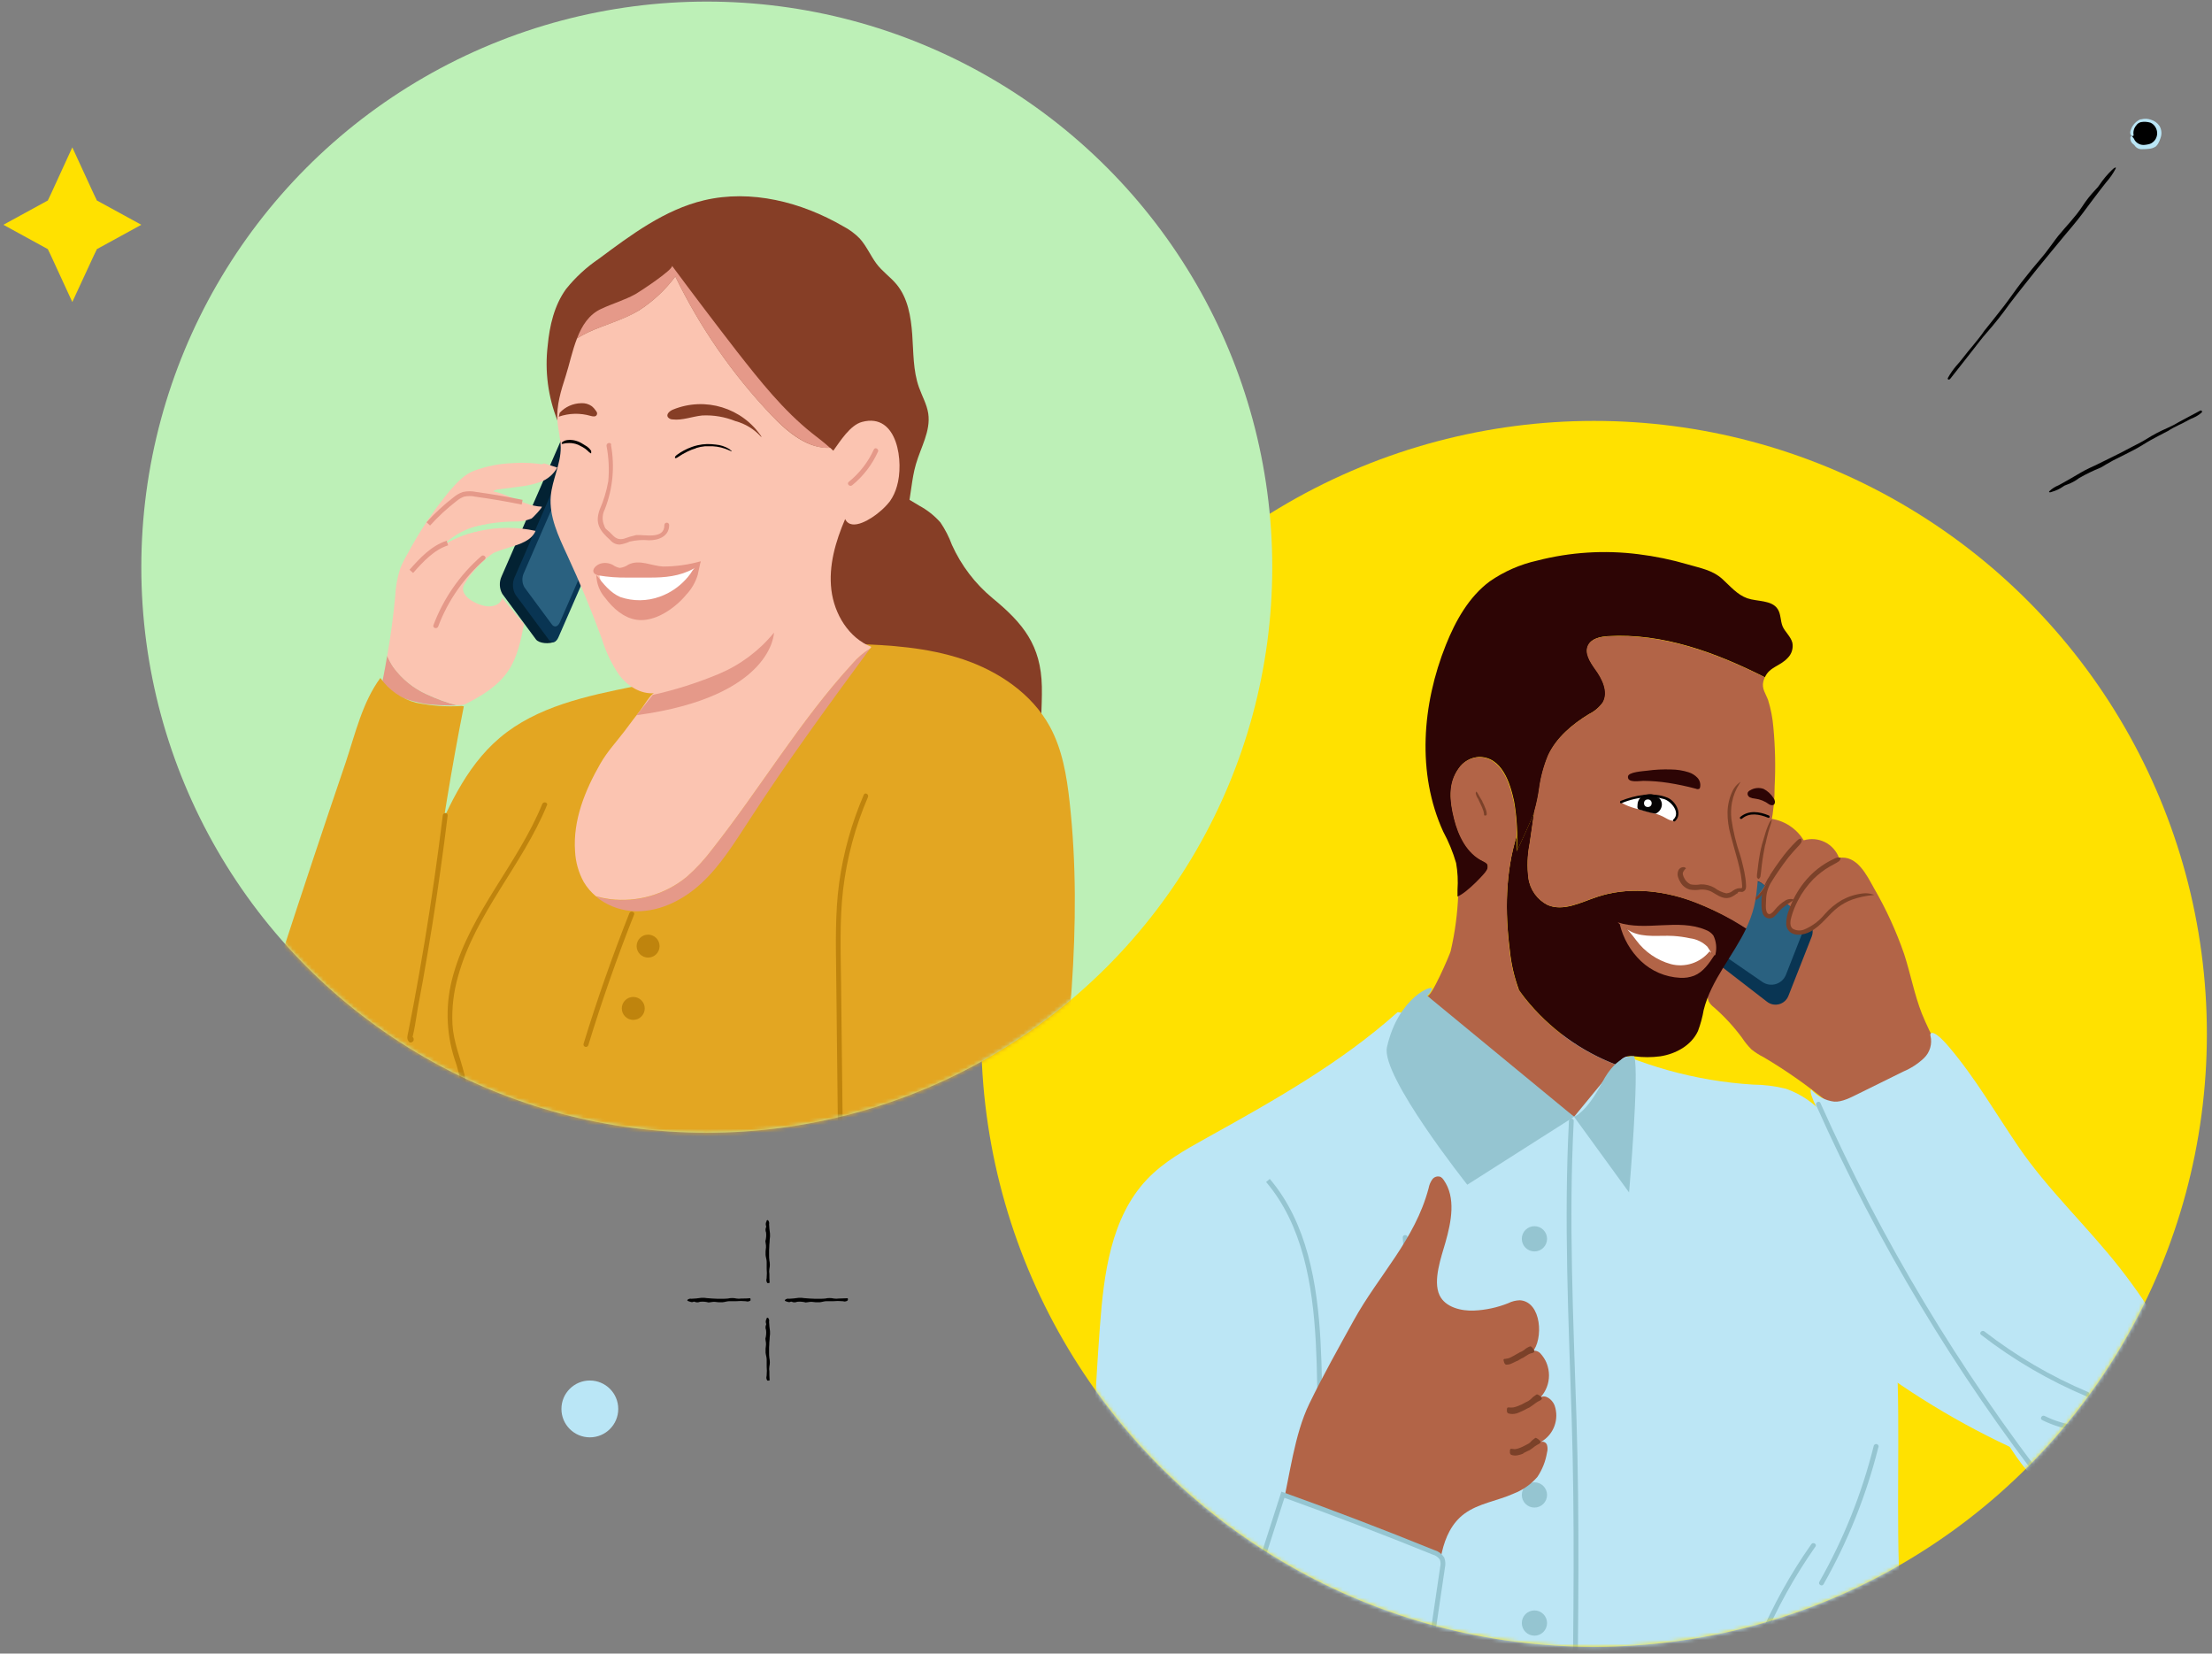 <?xml version="1.0" encoding="UTF-8"?>
<svg width="578px" height="432px" viewBox="0 0 578 432" version="1.1" xmlns="http://www.w3.org/2000/svg" xmlns:xlink="http://www.w3.org/1999/xlink">
    <rect x="0" y="0" width="578" height="432" fill="#808080" stroke="none"/>
    <title>271AD818-DD49-46EB-81E5-CA2ABF6D8866</title>
    <defs>
        <circle id="path-1" cx="160.136" cy="160.136" r="160.136"></circle>
        <circle id="path-3" cx="147.759" cy="147.759" r="147.759"></circle>
    </defs>
    <g id="Staging" stroke="none" stroke-width="1" fill="none" fill-rule="evenodd">
        <g id="Contact---Quote---Thanks" transform="translate(-707, -190)">
            <g id="Group-2" transform="translate(707.887, 190.414)">
                <g id="Calque_9" transform="translate(255.503, 109.549)">
                    <mask id="mask-2" fill="white">
                        <use xlink:href="#path-1"></use>
                    </mask>
                    <use id="Mask" fill="#FFE100" fill-rule="nonzero" transform="translate(160.136, 160.136) scale(-1, 1) translate(-160.136, -160.136) " xlink:href="#path-1"></use>
                    <g mask="url(#mask-2)" id="Group">
                        <g transform="translate(172.652, 192.247) scale(-1, 1) translate(-172.652, -192.247) translate(28.152, 34.247)">
                            <path d="M67.217,129.237 C68.751,126.448 70.128,123.577 71.343,120.635 C73.312,115.619 74.303,110.227 75.97,105.085 C78.042,99.072 80.696,93.276 83.896,87.78 C85.764,84.394 88.322,79.14 93,79.917 C94.381,76.19 98.423,74.179 102.229,75.328 C104.389,71.773 108.24,69.594 112.399,69.572 C113.049,69.537 113.697,69.671 114.28,69.961 C115.086,70.563 115.672,71.413 115.948,72.381 C121.516,86.175 127.171,100.483 127.347,115.418 C127.401,116.087 127.307,116.759 127.071,117.387 C126.726,118 126.256,118.534 125.691,118.954 C122.982,121.318 120.535,123.967 118.393,126.855 C117.664,127.969 116.824,129.007 115.885,129.952 C114.887,130.75 113.807,131.439 112.662,132.009 C107.001,135.363 101.598,139.136 96.498,143.295 C94.83,144.464 93.354,145.885 92.122,147.508 C90.956,149.251 90.316,151.408 88.686,152.725 C86.705,154.33 83.883,154.217 81.35,153.979 C74.478,153.289 67.305,152.06 61.386,148.286 C60.132,147.495 58.753,146.868 58.765,145.376 C58.778,143.884 60.734,141.614 61.374,140.36 L67.217,129.237 Z" id="Path" fill="#B26447" fill-rule="nonzero"></path>
                            <path d="M123.522,108.458 L111.797,117.512 C110.897,118.206 109.723,118.436 108.628,118.133 C107.533,117.829 106.644,117.028 106.229,115.97 L100.135,100.47 C99.565,99.013 99.995,97.354 101.201,96.357 L113.001,86.664 C113.903,85.922 115.108,85.661 116.236,85.965 C117.363,86.269 118.275,87.099 118.682,88.194 L124.701,104.345 C125.254,105.826 124.776,107.495 123.522,108.458 L123.522,108.458 Z" id="Path" fill="#093553" fill-rule="nonzero"></path>
                            <path d="M102.405,99.066 L106.869,110.44 C107.328,111.61 108.296,112.506 109.499,112.873 C110.701,113.239 112.005,113.036 113.039,112.321 L122.845,105.562 C124.461,104.448 125.064,102.348 124.287,100.546 L119.083,88.47 C118.57,87.282 117.528,86.404 116.271,86.101 C115.013,85.797 113.685,86.103 112.687,86.927 L103.621,94.376 C102.24,95.509 101.749,97.404 102.405,99.066 L102.405,99.066 Z" id="Path" fill="#2A6180" fill-rule="nonzero"></path>
                            <path d="M83.845,89.523 C87.63,89.425 91.322,90.699 94.241,93.11 C97.05,95.442 99.357,98.916 103.019,99.38 C103.998,99.576 105.009,99.27 105.715,98.564 C106.305,97.55 106.375,96.316 105.903,95.241 C103.864,88.465 98.981,82.91 92.523,80.018" id="Path" fill="#B26447" fill-rule="nonzero"></path>
                            <path d="M106.016,93.348 C106.554,94.607 106.824,95.966 106.806,97.335 C106.741,98.16 106.319,98.915 105.653,99.405 C105.007,99.818 104.249,100.019 103.483,99.981 C102.474,99.947 101.485,99.69 100.586,99.229 C97.464,97.574 95.746,94.652 93.2,92.783 C92.075,91.942 90.833,91.271 89.514,90.79 C87.808,90.206 86.041,89.823 84.247,89.648 C83.682,89.586 83.745,89.561 84.247,89.448 C85.054,89.178 85.911,89.093 86.755,89.197 C88.689,89.416 90.563,90.008 92.272,90.94 C93.95,91.92 95.458,93.165 96.737,94.627 C98.146,96.354 99.953,97.714 102.003,98.589 C103.018,99.039 104.189,98.964 105.138,98.389 C105.903,97.749 105.778,96.445 105.439,95.304 C105.024,93.826 104.452,92.397 103.734,91.04 C102.667,88.969 101.293,87.071 99.658,85.41 C98.394,84.164 96.978,83.082 95.445,82.187 L94.429,81.635 C93.175,80.933 92.749,80.745 92.649,80.206 C92.649,80.106 92.548,80.018 92.523,79.955 C92.498,79.892 93.2,79.591 94.204,80.106 C97.363,81.551 100.126,83.742 102.254,86.488 C103.865,88.556 105.135,90.867 106.016,93.335 L106.016,93.348 Z" id="Path" fill="#7B4129" fill-rule="nonzero"></path>
                            <path d="M104.938,90.714 C106.514,91.401 107.912,92.439 109.026,93.749 C109.678,94.527 110.48,95.492 111.459,95.229 C112.437,94.965 112.713,93.624 112.713,92.57 C112.765,91.164 112.612,89.757 112.261,88.394 C111.812,87.132 111.183,85.94 110.393,84.858 C108.086,81.432 105.574,78.149 102.869,75.027" id="Path" fill="#B26447" fill-rule="nonzero"></path>
                            <path d="M111.007,84.432 C112.008,85.837 112.708,87.434 113.064,89.122 C113.179,89.734 113.246,90.355 113.264,90.978 C113.264,91.517 113.264,92.044 113.264,92.57 C113.257,93.149 113.164,93.724 112.988,94.276 C112.832,94.951 112.314,95.484 111.643,95.661 C110.972,95.837 110.259,95.627 109.791,95.116 C109.013,94.414 108.537,93.649 107.86,93.072 C106.976,92.347 106.046,91.681 105.076,91.078 C104.775,90.877 104.875,90.739 105.251,90.677 C105.83,90.599 106.419,90.709 106.932,90.99 C108.028,91.647 108.997,92.497 109.791,93.498 C110.088,93.902 110.458,94.246 110.882,94.514 C111.167,94.668 111.522,94.594 111.722,94.338 C112.336,93.511 112.073,91.743 112.035,90.376 C111.932,88.817 111.422,87.312 110.556,86.012 C110.042,85.159 109.477,84.319 108.925,83.504 C108.06,82.25 107.195,80.996 106.254,79.817 C105.527,78.902 104.737,78.049 103.96,77.196 L103.433,76.644 C102.806,75.93 102.668,75.654 102.806,75.265 C102.828,75.175 102.857,75.087 102.894,75.002 C103.019,74.776 103.471,74.901 103.972,75.403 C105.535,76.917 106.962,78.566 108.236,80.331 C109.226,81.66 110.154,83.027 111.057,84.419 L111.007,84.432 Z" id="Path" fill="#7B4129" fill-rule="nonzero"></path>
                            <path d="M111.082,85.548 C111.94,87.602 113.283,89.417 114.995,90.84" id="Path" fill="#B26447" fill-rule="nonzero"></path>
                            <path d="M112.876,89.26 C112.687,88.971 112.499,88.67 112.324,88.369 C112.261,88.269 112.186,88.169 112.123,88.056 C111.91,87.655 111.734,87.253 111.559,86.802 C111.471,86.626 111.396,86.438 111.308,86.275 C111.189,86.056 111.092,85.825 111.02,85.586 C111.02,85.435 111.283,85.586 111.421,85.761 C111.559,85.937 111.81,86.476 112.136,87.015 C112.287,87.28 112.454,87.536 112.637,87.78 C112.825,88.056 113.014,88.332 113.214,88.595 L113.603,89.084 C113.799,89.326 114.008,89.556 114.23,89.774 C114.416,89.93 114.613,90.073 114.819,90.2 L114.945,90.288 C115.108,90.401 115.12,90.476 115.032,90.652 L114.97,90.765 C114.899,90.887 114.744,90.931 114.619,90.865 C114.204,90.647 113.834,90.353 113.528,90 C113.289,89.738 113.067,89.462 112.863,89.172 L112.876,89.26 Z" id="Path" fill="#7B4129" fill-rule="nonzero"></path>
                            <path d="M39.918,237.52 C55.745,230.948 70.701,222.449 84.447,212.214 C85.418,211.575 86.267,210.768 86.955,209.832 C87.457,208.963 87.813,208.019 88.009,207.035 C92.962,187.649 90.805,167.246 88.535,147.37 C69.725,161.256 51.233,175.556 33.058,190.269" id="Path" fill="#BCE6F5" fill-rule="nonzero"></path>
                            <path d="M208.33,120.208 C223.228,133.551 240.846,143.407 258.327,153.113 C263.857,156.186 269.488,159.321 273.839,163.91 C283.319,173.942 285.125,188.714 286.141,202.446 C288.498,234.432 289.163,266.521 288.135,298.577 C288.135,299.33 269.174,302.201 267.419,302.339 C258.478,303.343 249.486,303.782 240.483,303.932 C222.739,304.22 205.007,303.38 187.263,303.443 C149.053,303.593 110.694,307.97 72.735,303.531 C82.617,262.788 72.622,219.3 81.927,178.444 C84.535,167.02 88.824,155.621 96.812,147.094 C99.499,143.97 102.958,141.605 106.844,140.235 C109.675,139.531 112.579,139.165 115.496,139.144 C130.593,138.202 145.319,134.078 158.709,127.043" id="Path" fill="#BCE6F5" fill-rule="nonzero"></path>
                            <path d="M192.505,89.448 C192.429,88.194 190.097,85.924 189.169,85.059 C187.668,84.005 186.097,83.054 184.466,82.212 C183.651,93.749 182.435,107.23 175.137,116.534 C168.856,124.411 160.57,130.45 151.148,134.015 C151.386,134.328 151.637,134.655 151.938,135.018 L162.233,147.558 C175.973,138.214 188.827,127.628 200.631,115.932 C199.728,116.835 194.749,105.286 194.486,104.295 C193.351,99.421 192.687,94.449 192.505,89.448 L192.505,89.448 Z" id="Path" fill="#B26447" fill-rule="nonzero"></path>
                            <path d="M153.292,21.983 C155.298,22.108 157.643,22.559 158.521,24.378 C159.487,26.397 158.02,28.692 156.715,30.497 C154.834,33.093 153.079,36.554 154.671,39.275 C155.616,40.584 156.87,41.639 158.321,42.348 C162.659,44.994 166.747,48.417 168.917,53.007 C170.074,55.772 170.866,58.677 171.274,61.647 C171.555,63.675 171.974,65.682 172.528,67.653 L172.528,67.653 C172.716,68.193 172.905,68.732 173.155,69.309 C174.434,72.285 175.776,75.232 177.181,78.149 C176.924,73.776 177.172,69.387 177.921,65.07 C178.949,60.355 181.056,53.508 187.075,53.546 C189.219,53.664 191.181,54.79 192.367,56.58 C195.176,60.531 194.636,65.12 193.545,69.547 C192.454,73.973 190.197,78.676 186.021,80.682 C185.52,80.933 184.943,81.184 184.767,81.698 C184.658,82.21 184.762,82.745 185.056,83.178 C185.319,83.679 189.997,88.896 192.693,90.012 C192.693,89.423 192.693,88.846 192.693,88.282 C192.524,85.935 192.646,83.576 193.056,81.259 C193.885,78.409 195.016,75.655 196.43,73.046 C203.377,57.834 201.947,39.789 195.727,24.265 C193.219,17.995 189.733,11.725 184.266,7.674 C180.521,5.08 176.31,3.237 171.864,2.245 C163.241,0.026 154.276,-0.54 145.442,0.577 C141.067,1.114 136.743,2.007 132.513,3.248 C129.253,4.213 126.093,4.703 123.472,7.073 C121.44,8.928 119.584,11.173 116.976,12.089 C114.368,13.004 110.568,12.49 109.013,14.935 C108.186,16.189 108.336,17.957 107.759,19.387 C107.182,20.816 105.59,22.083 105.189,23.726 C104.913,25.181 105.384,26.678 106.443,27.713 C108.474,29.883 111.145,29.996 112.374,32.729 C125.24,26.234 139.059,21.155 153.292,21.983 Z" id="Path" fill="#2D0505" fill-rule="nonzero"></path>
                            <path d="M177.231,74.149 C177.231,75.503 177.231,76.845 177.231,78.199 C175.826,75.273 174.485,72.327 173.206,69.359 C172.955,68.782 172.767,68.243 172.579,67.703 C172.997,70.563 173.415,73.43 173.833,76.306 C174.415,79.238 174.516,82.245 174.133,85.209 C173.708,88.225 171.835,90.843 169.117,92.219 C165.067,93.975 160.565,91.592 156.377,90.163 C148.477,87.467 139.674,88.282 131.786,91.04 C126.678,92.908 121.798,95.348 117.24,98.314 C120.675,105.524 126.419,111.844 128.362,119.632 C128.685,121.51 129.185,123.353 129.855,125.137 C131.573,128.899 135.648,131.143 139.736,131.758 C141.967,132.053 144.227,132.053 146.458,131.758 C149.104,131.469 149.756,132.284 151.098,134.002 C160.519,130.437 168.806,124.398 175.087,116.522 C175.613,115.845 176.127,115.155 176.616,114.453 C177.865,111.102 178.675,107.603 179.024,104.044 C180.303,94.05 180.19,83.692 177.231,74.149 Z" id="Path" fill="#2D0505" fill-rule="nonzero"></path>
                            <path d="M192.467,56.631 C191.282,54.84 189.319,53.715 187.175,53.596 C181.156,53.596 179.049,60.405 178.021,65.12 C177.438,68.093 177.173,71.12 177.231,74.149 C180.19,83.692 180.303,94.075 179.074,104.057 C178.725,107.616 177.915,111.114 176.667,114.465 C182.419,106.389 185.644,96.788 185.934,86.877 C185.934,86.162 185.934,85.435 186.034,84.72 C185.702,84.255 185.401,83.769 185.131,83.266 C184.837,82.832 184.733,82.298 184.843,81.786 C185.043,81.272 185.62,81.021 186.097,80.77 C190.272,78.764 192.517,74.136 193.621,69.635 C194.724,65.133 195.276,60.581 192.467,56.631 Z" id="Path" fill="#B26447" fill-rule="nonzero"></path>
                            <path d="M156.427,90.163 C160.615,91.592 165.117,93.925 169.168,92.219 C171.885,90.843 173.758,88.225 174.184,85.209 C174.566,82.245 174.465,79.238 173.883,76.306 C173.481,73.438 173.063,70.571 172.629,67.703 C172.074,65.732 171.655,63.725 171.375,61.697 C170.967,58.727 170.174,55.822 169.017,53.057 C166.848,48.467 162.747,45.044 158.421,42.398 C156.97,41.69 155.717,40.634 154.772,39.325 C153.179,36.554 154.935,33.055 156.816,30.547 C158.07,28.742 159.587,26.447 158.622,24.428 C157.744,22.61 155.399,22.158 153.392,22.033 C139.109,21.205 125.29,26.284 112.399,32.754 C112.564,33.109 112.695,33.478 112.788,33.858 C113.239,35.689 112.136,37.056 111.534,38.686 C110.811,41.019 110.348,43.424 110.154,45.859 C109.67,51.002 109.561,56.174 109.828,61.333 C109.818,64.576 110.137,67.811 110.781,70.989 C111.459,73.798 112.637,76.469 113.289,79.265 C114.355,83.692 114.142,88.357 115.233,92.771 C115.727,94.7 116.416,96.574 117.29,98.364 C121.848,95.398 126.728,92.958 131.836,91.091 C139.724,88.282 148.527,87.467 156.427,90.163 Z" id="Path" fill="#B26447" fill-rule="nonzero"></path>
                            <path d="M149.919,65.446 C146.658,67.49 142.583,67.453 139.134,69.058 C138.307,69.447 137.178,70.312 136.213,70.186 C135.473,70.099 135.41,69.246 135.423,68.581 C135.287,67.586 135.556,66.578 136.169,65.782 C136.781,64.986 137.686,64.468 138.683,64.343 C142.447,63.456 146.399,63.844 149.919,65.446 L149.919,65.446 Z" id="Path" fill="#FFFFFF" fill-rule="nonzero"></path>
                            <path d="M141.918,63.703 C142.432,63.59 142.959,63.503 143.486,63.427 C143.156,63.331 142.814,63.28 142.47,63.277 C141.389,63.255 140.367,63.766 139.736,64.644 C140.388,64.178 141.132,63.857 141.918,63.703 L141.918,63.703 Z" id="Path" fill="#000000" fill-rule="nonzero"></path>
                            <path d="M145.417,67.227 C145.818,66.763 145.655,66.65 145.655,65.973 C145.594,64.717 144.709,63.654 143.486,63.365 C142.959,63.44 142.432,63.528 141.918,63.641 C141.132,63.794 140.388,64.115 139.736,64.581 C139.451,64.99 139.294,65.474 139.285,65.973 C139.324,67.015 139.958,67.941 140.915,68.356 L141.291,68.28 C142.131,68.243 145.003,67.315 145.417,67.227 Z" id="Path" fill="#070404" fill-rule="nonzero"></path>
                            <path d="M136.275,69.873 C134.357,68.13 136.814,65.108 138.783,64.531 C140.137,64.154 141.542,63.993 142.947,64.054 C145.326,64.163 147.666,64.698 149.856,65.634 C150.232,65.785 150.395,65.17 150.019,65.02 C146.332,63.553 141.642,62.587 137.805,64.192 C135.723,65.058 133.78,68.443 135.836,70.312 C136.137,70.588 136.576,70.149 136.288,69.873 L136.275,69.873 Z" id="Path" fill="#000000" fill-rule="nonzero"></path>
                            <path d="M130.394,61.847 C130.112,61.999 129.773,61.999 129.491,61.847 C129.387,61.742 129.321,61.605 129.303,61.459 C129.118,60.554 129.39,59.616 130.03,58.951 C130.656,58.298 131.437,57.815 132.3,57.546 C133.777,57.078 135.315,56.833 136.865,56.819 C138.96,56.743 141.057,56.848 143.135,57.132 C144.15,57.27 148.063,57.458 148.151,58.662 C148.351,60.455 144.991,59.778 144.138,59.791 C141.959,59.809 139.783,59.985 137.63,60.317 C135.192,60.699 132.777,61.21 130.394,61.847 L130.394,61.847 Z" id="Path" fill="#2D0505" fill-rule="nonzero"></path>
                            <path d="M114.957,64.431 C115.426,64.403 115.885,64.288 116.312,64.092 C116.75,63.877 116.984,63.389 116.876,62.913 C116.753,62.63 116.529,62.402 116.249,62.274 C115.186,61.611 113.878,61.473 112.7,61.897 C111.682,62.43 110.818,63.216 110.192,64.18 C109.264,65.358 109.853,66.688 111.258,65.935 C112.337,65.116 113.613,64.597 114.957,64.431 L114.957,64.431 Z" id="Path" fill="#2D0505" fill-rule="nonzero"></path>
                            <path d="M118.769,60.016 C120.745,62.498 121.72,65.63 121.503,68.794 C121.285,71.931 120.674,75.027 119.685,78.011 C118.703,81.001 118.101,84.101 117.892,87.241 C117.892,87.604 117.892,88.056 118.305,88.156 C118.47,88.194 118.642,88.194 118.807,88.156 C119.911,87.993 120.751,89.134 121.829,89.41 C123.259,89.786 124.55,88.57 125.854,87.88 C126.857,87.337 127.989,87.081 129.127,87.14 C129.997,87.265 130.879,87.265 131.748,87.14 C132.775,86.809 133.616,86.063 134.068,85.084 C134.38,84.588 134.492,83.992 134.382,83.416 C134.317,83.149 134.147,82.919 133.912,82.778 C133.676,82.637 133.394,82.596 133.128,82.664" id="Path" fill="#B26447" fill-rule="nonzero"></path>
                            <path d="M119.434,88.884 C119.312,88.813 119.174,88.775 119.033,88.771 C118.941,88.763 118.849,88.763 118.757,88.771 C118.555,88.822 118.344,88.822 118.142,88.771 C117.683,88.607 117.36,88.191 117.315,87.705 C117.284,87.392 117.284,87.077 117.315,86.764 C117.315,86.213 117.403,85.673 117.478,85.134 C117.624,84.069 117.833,83.014 118.105,81.974 C118.318,81.046 118.556,80.131 118.82,79.24 C119.896,76.15 120.669,72.962 121.127,69.722 C121.284,68.297 121.234,66.857 120.976,65.446 C120.643,63.657 119.957,61.952 118.957,60.43 C118.631,59.954 118.707,59.991 119.095,60.305 C119.778,60.831 120.338,61.498 120.738,62.261 C121.622,64.035 122.097,65.985 122.13,67.967 C122.148,69.928 121.89,71.883 121.365,73.773 C120.788,76.03 120.111,78.325 119.497,80.57 C119.171,81.824 118.857,83.078 118.644,84.332 C118.544,84.959 118.456,85.586 118.393,86.225 C118.33,86.865 118.255,87.655 118.393,87.767 C118.425,87.807 118.469,87.833 118.519,87.843 C118.644,87.843 118.594,87.843 118.895,87.843 C119.123,87.83 119.352,87.855 119.572,87.918 C119.964,88.037 120.336,88.215 120.675,88.445 C121.176,88.879 121.807,89.134 122.469,89.172 C123.586,88.922 124.635,88.43 125.541,87.73 C126.65,87.097 127.914,86.784 129.19,86.827 C130.043,86.994 130.92,86.994 131.773,86.827 C132.5,86.508 133.087,85.938 133.429,85.222 C133.594,84.932 133.716,84.619 133.792,84.294 C133.87,84.001 133.815,83.689 133.642,83.441 C133.548,83.276 133.443,83.117 133.328,82.965 C133.257,82.895 133.177,82.836 133.09,82.789 C132.965,82.714 132.99,82.488 133.429,82.35 C134.095,82.244 134.746,82.613 134.996,83.241 C135.216,83.784 135.238,84.388 135.059,84.946 C134.918,85.416 134.711,85.864 134.444,86.275 C133.916,87.208 133.042,87.897 132.012,88.194 C131.074,88.36 130.115,88.36 129.178,88.194 C128.43,88.146 127.681,88.244 126.971,88.482 C125.93,88.796 125.002,89.736 123.51,90.238 C122.687,90.531 121.779,90.472 121.002,90.075 C120.312,89.711 119.835,89.272 119.396,89.084 L119.434,88.884 Z" id="Path" fill="#7B4129" fill-rule="nonzero"></path>
                            <path d="M126.406,105.336 C126.064,103.151 127.14,100.988 129.09,99.944 C130.055,99.506 131.092,99.247 132.15,99.179 C137.604,98.564 143.21,99.179 148.564,97.925 C148.341,98.616 148.051,99.283 147.699,99.919 C146.668,102.112 145.283,104.12 143.599,105.863 C141.133,108.229 137.782,109.443 134.373,109.204 C130.964,108.965 127.815,107.296 125.704,104.609" id="Path" fill="#FFFFFF" fill-rule="nonzero"></path>
                            <path d="M127.397,103.116 C127.184,103.38 125.93,105.737 125.403,105.336 C125.325,105.26 125.28,105.156 125.278,105.048 C124.895,103.4 125.099,101.671 125.854,100.157 C126.385,99.489 127.093,98.984 127.899,98.702 C135.034,95.718 143.486,99.166 150.834,96.759 C149.728,97.744 148.502,98.587 147.185,99.267 C143.862,100.797 140,100.107 136.338,100.307 C134.857,100.4 133.386,100.605 131.936,100.922 C130.222,101.13 128.625,101.902 127.397,103.116 L127.397,103.116 Z" id="Path" fill="#B26447" fill-rule="nonzero"></path>
                            <path d="M126.833,104.333 C129.255,107.333 133.208,108.637 136.94,107.668 C140.585,106.652 143.786,104.445 146.031,101.398 C147.285,99.818 148.439,98.013 150.295,97.223 C149.423,100.914 147.498,104.273 144.752,106.891 C141.988,109.505 138.382,111.048 134.582,111.242 C133.302,111.335 132.017,111.142 130.82,110.678 C128.475,109.712 126.958,107.48 125.579,105.361" id="Path" fill="#B26447" fill-rule="nonzero"></path>
                            <path d="M187.827,62.7 C186.793,64.679 185.953,66.754 185.319,68.895" id="Path" fill="#B26447" fill-rule="nonzero"></path>
                            <path d="M185.708,66.211 L186.172,65.283 C186.172,65.17 186.26,65.045 186.322,64.932 L187,63.791 C187.1,63.615 187.175,63.427 187.288,63.264 C187.405,63.045 187.539,62.836 187.689,62.637 C187.79,62.512 187.99,62.838 187.915,63.114 C187.802,63.613 187.593,64.086 187.3,64.506 C187.151,64.776 187.021,65.057 186.912,65.346 L186.473,66.274 C186.398,66.462 186.31,66.663 186.222,66.851 C186.134,67.039 185.984,67.44 185.896,67.741 C185.832,67.98 185.786,68.223 185.758,68.468 L185.758,68.619 C185.758,68.82 185.645,68.87 185.432,68.845 L185.307,68.845 C185.167,68.816 185.064,68.698 185.056,68.556 C185.048,68.087 185.138,67.622 185.319,67.189 C185.445,66.863 185.583,66.537 185.72,66.224 L185.708,66.211 Z" id="Path" fill="#7B4129" fill-rule="nonzero"></path>
                            <path d="M190.135,165.302 L162.233,147.546 L200.631,115.92 C200.044,115.481 199.606,114.873 199.377,114.177 C198.812,112.797 208.155,116.12 211.126,129.363 C212.794,136.811 190.135,165.302 190.135,165.302 Z" id="Path" fill="#95C5D1" fill-rule="nonzero"></path>
                            <path d="M162.233,147.546 L147.862,167.321 C147.862,167.321 145.141,135.909 146.508,131.77 C146.508,131.77 150.784,130.704 154.935,138.655 C159.085,146.605 162.233,147.546 162.233,147.546 Z" id="Path" fill="#95C5D1" fill-rule="nonzero"></path>
                            <path d="M162.321,148.624 C163.675,174.607 162.421,200.377 161.606,226.372 C160.778,252.794 161.13,279.228 161.468,305.65 C161.468,305.996 161.749,306.277 162.095,306.277 C162.441,306.277 162.722,305.996 162.722,305.65 C162.384,279.228 162.032,252.794 162.86,226.372 C163.675,200.402 164.929,174.632 163.575,148.624 C163.575,147.822 162.321,147.822 162.321,148.624 Z" id="Path" fill="#95C5D1" fill-rule="nonzero"></path>
                            <circle id="Oval" fill="#95C5D1" fill-rule="nonzero" cx="172.591" cy="179.435" r="3.298"></circle>
                            <circle id="Oval" fill="#95C5D1" fill-rule="nonzero" cx="172.591" cy="212.892" r="3.298"></circle>
                            <circle id="Oval" fill="#95C5D1" fill-rule="nonzero" cx="172.591" cy="246.348" r="3.298"></circle>
                            <circle id="Oval" fill="#95C5D1" fill-rule="nonzero" cx="172.591" cy="279.818" r="3.298"></circle>
                            <circle id="Oval" fill="#FFFFFF" fill-rule="nonzero" cx="142.959" cy="65.634" r="1"></circle>
                            <path d="M95.407,152.286 C97.088,148.524 101.351,141 100.26,140.435 C98.713,142.189 96.575,143.314 94.254,143.596 C92.297,143.746 89.94,142.517 88.234,141.677 L76.146,135.708 C74.176,134.878 72.371,133.702 70.816,132.234 C69.242,130.728 68.591,128.495 69.111,126.378 C69.337,125.663 68.559,124.259 64.283,129.287 C57.461,137.313 52.144,146.517 46.238,155.195 C38.501,166.594 28.08,176.237 19.591,187.097 C11.101,197.956 3.489,210.321 0.555,223.964 C-0.036,226.146 -0.156,228.429 0.204,230.661 C1.053,233.629 2.807,236.259 5.22,238.185 C10.179,242.619 16.245,245.63 22.776,246.9 C27.377,247.969 32.197,247.583 36.57,245.797 C42.225,243.201 45.887,237.696 49.248,232.467 C65.913,206.609 80.761,179.322 95.407,152.286 Z" id="Path" fill="#BCE6F5" fill-rule="nonzero"></path>
                            <path d="M82.717,233.871 C85.852,246.403 90.674,258.451 97.05,269.685 C97.451,270.387 98.53,269.748 98.141,269.046 C91.81,257.91 87.03,245.962 83.933,233.532 C83.873,233.308 83.697,233.134 83.473,233.074 C83.249,233.014 83.01,233.079 82.846,233.243 C82.682,233.408 82.619,233.647 82.679,233.871 L82.717,233.871 Z" id="Path" fill="#95C5D1" fill-rule="nonzero"></path>
                            <path d="M99.157,259.829 C104.624,267.609 109.248,275.949 112.951,284.708 C113.264,285.448 114.343,284.808 114.029,284.069 C110.326,275.314 105.702,266.978 100.235,259.202 C99.771,258.55 98.693,259.202 99.157,259.829 L99.157,259.829 Z" id="Path" fill="#95C5D1" fill-rule="nonzero"></path>
                            <path d="M205.697,179.109 C205.257,187.539 204.175,195.923 202.461,204.189 C202.298,204.979 203.502,205.317 203.715,204.527 C205.455,196.133 206.553,187.619 207.001,179.059 C207.001,178.256 205.747,178.256 205.747,179.059 L205.697,179.109 Z" id="Path" fill="#95C5D1" fill-rule="nonzero"></path>
                            <path d="M28.293,220.616 C38.152,216.474 47.426,211.061 55.881,204.515 C56.521,204.026 55.63,203.148 54.991,203.637 C46.704,210.06 37.615,215.376 27.955,219.45 C27.227,219.751 27.553,220.967 28.293,220.704 L28.293,220.616 Z" id="Path" fill="#95C5D1" fill-rule="nonzero"></path>
                            <path d="M31.127,229.482 C34.18,229.074 37.146,228.167 39.905,226.798 C40.633,226.435 40.006,225.356 39.278,225.707 C36.617,227.022 33.757,227.89 30.814,228.278 C30.024,228.378 30.362,229.595 31.152,229.532 L31.127,229.482 Z" id="Path" fill="#95C5D1" fill-rule="nonzero"></path>
                            <path d="M242.226,164.186 C232.545,175.573 229.936,191.298 229.109,206.22 C228.281,221.369 228.871,236.567 229.473,251.728 L231.491,302.741" id="Path" stroke="#95C5D1" stroke-width="1.254"></path>
                            <path d="M38.288,245.583 C62.514,214.486 82.885,180.569 98.956,144.574 C99.282,143.846 98.204,143.207 97.865,143.947 C81.846,179.845 61.543,213.673 37.397,244.693 C36.908,245.32 37.786,246.223 38.288,245.583 L38.288,245.583 Z" id="Path" fill="#95C5D1" fill-rule="nonzero"></path>
                            <path d="M206.8,313.35 C204.108,295.885 200.764,278.538 196.768,261.309 C195.878,257.434 194.197,253.709 190.925,251.277 C187.163,248.505 182.297,247.928 178.084,246.022 C175.664,245.098 173.51,243.591 171.814,241.633 C170.534,239.717 169.678,237.549 169.306,235.275 C169.118,234.633 169.118,233.95 169.306,233.307 C169.409,232.988 169.635,232.724 169.934,232.573 C170.234,232.422 170.581,232.397 170.898,232.504 C167.544,230.598 166.042,226.558 167.337,222.924 C167.951,221.381 169.845,219.927 171.099,220.942 C168.016,217.676 168.016,212.572 171.099,209.305 C171.688,208.728 172.854,208.34 173.18,209.092 C170.196,205.769 170.672,195.862 176.391,195.486 C177.46,195.515 178.509,195.781 179.463,196.264 C182.303,197.394 185.313,198.042 188.366,198.182 C191.564,198.333 195.89,197.392 197.395,194.157 C199.188,190.32 196.906,184.125 195.84,180.363 C194.298,174.933 193.069,168.65 196.304,164.061 C196.499,163.749 196.76,163.483 197.069,163.283 C197.868,162.954 198.788,163.219 199.289,163.923 C199.768,164.61 200.093,165.393 200.242,166.218 C203.828,179.736 213.296,188.928 219.842,200.803 C223.792,207.951 227.892,215.249 231.429,222.547 C235.329,230.586 236.52,241.295 238.564,249.972 C242.92,268.456 246.565,287.082 249.499,305.851" id="Path" fill="#B26447" fill-rule="nonzero"></path>
                            <path d="M177.118,211.374 L176.002,210.71 C175.877,210.634 175.714,210.597 175.576,210.522 C175.112,210.233 174.648,209.907 174.171,209.631 C173.958,209.511 173.731,209.418 173.494,209.355 C173.193,209.268 172.854,209.255 172.641,208.967 C172.428,208.678 173.369,207.399 173.707,207.524 C174.316,207.746 174.874,208.087 175.35,208.528 C175.67,208.758 176.02,208.943 176.391,209.079 L177.532,209.719 L178.222,210.108 C178.574,210.306 178.938,210.482 179.313,210.634 C179.618,210.713 179.928,210.772 180.24,210.81 C180.311,210.805 180.383,210.805 180.454,210.81 C180.692,210.885 180.717,211.023 180.592,211.449 C180.57,211.548 180.54,211.644 180.504,211.738 C180.391,212.064 180.19,212.29 179.977,212.315 C179.418,212.323 178.865,212.19 178.372,211.926 C177.971,211.763 177.595,211.55 177.206,211.362 L177.118,211.374 Z" id="Path" fill="#7B4129" fill-rule="nonzero"></path>
                            <path d="M175.864,224.466 C175.379,224.253 174.906,224.014 174.447,223.751 C174.271,223.682 174.099,223.603 173.933,223.513 C173.37,223.157 172.825,222.772 172.303,222.359 C172.064,222.186 171.813,222.03 171.55,221.895 C171.224,221.72 170.835,221.594 170.647,221.231 C170.459,220.867 171.763,219.901 172.064,220.115 C172.657,220.489 173.2,220.935 173.682,221.444 C174.016,221.724 174.393,221.948 174.798,222.108 C175.224,222.347 175.651,222.572 176.052,222.773 C176.322,222.901 176.598,223.014 176.88,223.112 C177.284,223.278 177.704,223.404 178.134,223.488 C178.484,223.526 178.837,223.526 179.187,223.488 L179.413,223.488 C179.689,223.488 179.764,223.613 179.789,224.065 L179.789,224.366 C179.817,224.654 179.662,224.93 179.4,225.055 C178.707,225.25 177.974,225.25 177.281,225.055 C176.796,224.891 176.322,224.694 175.864,224.466 L175.864,224.466 Z" id="Path" fill="#7B4129" fill-rule="nonzero"></path>
                            <path d="M175.538,235.464 C175.124,235.275 174.71,235.062 174.284,234.837 C174.13,234.777 173.98,234.71 173.833,234.636 C173.34,234.318 172.867,233.97 172.416,233.595 C172.21,233.442 171.992,233.308 171.763,233.194 C171.488,233.043 171.136,232.943 170.998,232.592 C170.861,232.241 172.127,231.275 172.378,231.463 C172.883,231.786 173.335,232.183 173.72,232.642 C174,232.884 174.318,233.078 174.66,233.219 C175.024,233.407 175.387,233.608 175.764,233.783 L176.466,234.072 C176.825,234.216 177.199,234.317 177.582,234.373 C177.885,234.385 178.188,234.36 178.485,234.297 L178.673,234.297 C178.911,234.297 178.974,234.398 178.999,234.849 L178.999,235.163 C179.031,235.439 178.905,235.711 178.673,235.865 C178.079,236.087 177.43,236.118 176.817,235.953 C176.359,235.851 175.911,235.713 175.475,235.539 L175.538,235.464 Z" id="Path" fill="#7B4129" fill-rule="nonzero"></path>
                            <path d="M204.016,315.557 L196.605,265.271 C196.419,264.511 196.462,263.712 196.731,262.976 C197.252,262.166 198.057,261.581 198.988,261.334 C211.996,256.058 225.104,251.042 238.313,246.286 L246.565,271.955 C250.038,282.777 253.549,294.025 252.12,305.299 C252.12,305.675 252.408,305.976 252.672,306.252 C252.935,306.528 253.11,307.004 252.809,307.243 C252.508,307.481 252.233,306.703 252.584,306.816" id="Path" stroke="#95C5D1" stroke-width="1.254" fill="#BCE6F5" fill-rule="nonzero"></path>
                            <path d="M111.509,69.434 C113.753,68.519 116.349,67.967 118.368,69.672 C118.669,69.936 119.121,69.497 118.807,69.233 C116.613,67.377 113.791,67.816 111.346,68.832 C110.97,68.983 111.133,69.584 111.509,69.434 Z" id="Path" fill="#000000" fill-rule="nonzero"></path>
                            <path d="M112.851,79.428 C112.725,78.626 112.575,77.836 112.412,77.046 C112.412,76.757 112.261,76.469 112.198,76.181 C111.985,75.165 111.734,74.149 111.459,73.133 C111.346,72.694 111.195,72.243 111.057,71.804 C110.855,71.243 110.691,70.669 110.568,70.086 C110.48,69.735 110.832,70.086 111.195,70.701 C111.712,71.808 112.131,72.957 112.449,74.136 C112.637,74.851 112.901,75.579 113.101,76.293 C113.302,77.008 113.503,77.898 113.653,78.714 C113.753,79.215 113.841,79.717 113.916,80.231 C114.042,80.983 114.117,81.761 114.217,82.526 C114.293,83.09 114.368,83.692 114.443,84.294 C114.456,84.423 114.456,84.553 114.443,84.683 C114.45,84.783 114.45,84.883 114.443,84.984 C114.42,85.064 114.377,85.137 114.318,85.197 C114.259,85.287 114.182,85.364 114.092,85.422 L114.004,85.422 C113.916,85.422 113.816,85.272 113.565,84.921 C113.377,83.905 113.314,82.839 113.177,81.761 C113.076,80.971 112.976,80.168 112.825,79.366 L112.851,79.428 Z" id="Path" fill="#7B4129" fill-rule="nonzero"></path>
                        </g>
                    </g>
                </g>
                <g id="Group" transform="translate(36.04, 0)">
                    <mask id="mask-4" fill="white">
                        <use xlink:href="#path-3"></use>
                    </mask>
                    <use id="Mask" fill="#BDF0B7" fill-rule="nonzero" transform="translate(147.759, 147.759) scale(-1, 1) translate(-147.759, -147.759) " xlink:href="#path-3"></use>
                    <g mask="url(#mask-4)">
                        <g transform="translate(261.961, 182.291) scale(-1, 1) translate(-261.961, -182.291) translate(18.961, 50.791)">
                            <path d="M440.718,120.129 C440.265,121.146 439.728,122.123 439.113,123.051 C436.865,126.166 433.838,128.635 430.335,130.211 C427.79,131.396 425.147,132.357 422.435,133.083 C425.233,133.157 428.033,133.027 430.812,132.694 C434.574,131.917 438.624,131.001 441.295,128.205 C441.568,127.957 441.772,127.641 441.885,127.289 C441.958,126.914 441.936,126.526 441.822,126.161 C441.408,124.154 441.069,122.148 440.718,120.129 Z" id="Path" stroke="none" fill="#E59989" fill-rule="nonzero"></path>
                            <path d="M439.113,123.101 C439.728,122.173 440.265,121.196 440.718,120.179 C439.815,115.08 439.122,109.942 438.637,104.768 C438.53,102.241 438.087,99.741 437.32,97.331 C436.766,95.964 436.103,94.643 435.339,93.381 C432.256,87.596 428.601,82.135 424.429,77.079 C422.535,74.935 420.592,72.703 417.896,71.737 C414.792,70.596 411.531,69.944 408.227,69.806 C405.15,69.564 402.055,69.733 399.023,70.308 C399.6,71.85 399.524,73.242 401.13,74.27 C402.419,74.974 403.841,75.401 405.305,75.524 L411.337,76.465 C411.825,76.501 412.295,76.66 412.704,76.929 C412.976,77.164 413.194,77.455 413.344,77.781 C414.651,80.209 415.172,82.983 414.836,85.719 C419.437,86.358 423.674,88.574 426.824,91.989 C423.235,89.27 418.928,87.662 414.434,87.362 C413.841,89.243 413.18,91.091 412.453,92.905 C415.691,95.08 418.42,97.928 420.454,101.256 C422.51,104.354 417.118,106.987 414.547,107.2 C412.917,107.338 410.898,106.636 410.685,105.006 L404.954,111.815 C405.782,116.066 406.66,120.443 409.067,124.029 C411.789,128.092 416.178,130.713 420.567,132.882 C421.2,132.991 421.842,133.045 422.485,133.045 C425.197,132.319 427.84,131.359 430.385,130.174 C433.86,128.614 436.868,126.177 439.113,123.101 Z" id="Path" stroke="none" fill="#FBC4B1" fill-rule="nonzero"></path>
                            <path d="M410.635,103.94 L401.857,115.828 C401.067,116.894 398.383,117.157 396.841,116.392 L383.724,79.562 C383.093,78.093 383.201,76.412 384.012,75.035 L390.282,63.248 C392.502,61.53 394.709,62.395 395.298,63.824 L410.836,99.413 C411.493,100.868 411.418,102.549 410.635,103.94 L410.635,103.94 Z" id="Path" stroke="none" fill="#032233" fill-rule="nonzero"></path>
                            <path d="M407.174,104.191 L398.471,115.941 C397.694,116.994 396.552,116.693 395.963,115.276 L380.589,80.076 C379.975,78.622 380.082,76.963 380.877,75.599 L389.58,63.85 C390.358,62.796 391.499,63.097 392.088,64.514 L407.462,99.714 C408.076,101.168 407.969,102.827 407.174,104.191 Z" id="Path" stroke="none" fill="#093553" fill-rule="nonzero"></path>
                            <path d="M404.841,102.26 L397.681,111.94 C397.041,112.793 396.101,112.555 395.599,111.389 L382.959,82.434 C382.445,81.239 382.529,79.871 383.185,78.747 L390.345,69.079 C390.985,68.213 391.925,68.464 392.439,69.63 L405.042,98.585 C405.565,99.772 405.491,101.137 404.841,102.26 L404.841,102.26 Z" id="Path" stroke="none" fill="#2A6180" fill-rule="nonzero"></path>
                            <path d="M429.457,93.394 C421.573,87.536 411.538,85.382 401.945,87.487 C402.96,89.995 406.02,90.961 408.641,91.751 C411.628,92.642 414.535,93.783 417.331,95.162" id="Path" stroke="none" fill="#FBC4B1" fill-rule="nonzero"></path>
                            <path d="M430.034,84.515 C426.918,81.814 423.387,79.633 419.576,78.057 C418.5,77.589 417.372,77.252 416.215,77.054 C410.735,76.314 405.845,80.954 400.327,81.167 C399.951,81.167 402.609,84.077 403.048,84.29 C404.541,84.866 406.139,85.123 407.738,85.042 C411.81,85.112 415.854,85.724 419.764,86.86 C421.472,87.365 423.056,88.219 424.416,89.368 C425.733,90.535 426.786,92.165 428.492,92.554" id="Path" stroke="none" fill="#FBC4B1" fill-rule="nonzero"></path>
                            <path d="M424.981,90.66 C428.843,91.914 431.727,95.036 434.411,98.071" id="Path" stroke="#E59989" stroke-width="1.254" fill="none"></path>
                            <path d="M317.262,73.869 C311.619,74.847 306.59,77.907 301.712,80.891 C299.61,82.016 297.724,83.507 296.145,85.293 C294.915,87.113 293.908,89.075 293.148,91.137 C290.713,96.542 287.071,101.317 282.501,105.094 C274.551,111.639 269.873,117.345 269.648,128.18 C269.535,133.76 270.25,139.365 269.585,144.908 C268.97,150.087 267.165,155.216 267.804,160.382 C268.444,165.549 272.645,176.007 278.175,177.537 C283.191,178.929 293.097,174.176 296.797,171.267 C303.769,165.687 305.236,155.667 310.716,148.62 C316.572,141.096 326.491,137.56 332.335,130.011 C337.668,122.984 338.768,113.616 335.207,105.545" id="Path" stroke="none" fill="#863E26" fill-rule="nonzero"></path>
                            <path d="M396.189,58.746 C398.681,52.511 399.57,45.75 398.772,39.083 C398.283,33.866 397.054,28.562 393.982,24.311 C391.529,21.251 388.629,18.579 385.379,16.386 C376.952,10.116 368.187,3.557 357.929,1.124 C345.627,-1.785 332.473,1.576 321.563,7.909 C319.97,8.731 318.519,9.802 317.262,11.081 C315.494,13.025 314.453,15.508 312.923,17.602 C311.393,19.696 309.236,21.126 307.619,23.082 C304.647,26.668 303.857,31.546 303.518,36.186 C303.18,40.826 303.318,45.604 301.763,49.98 C300.947,52.275 299.693,54.445 299.33,56.852 C298.665,61.404 301.274,65.63 302.565,70.094 C303.731,74.095 303.819,78.333 304.847,82.371 C306.578,89.193 310.942,95.112 316.133,99.839 C321.325,104.567 327.419,108.229 333.451,111.865" id="Path" stroke="none" fill="#863E26" fill-rule="nonzero"></path>
                            <path d="M376.2,128.117 C388.64,130.625 401.656,133.371 411.312,141.56 C420.479,149.322 425.369,160.859 429.946,171.957 L451.578,224.399 C454.751,232.074 459.102,246.52 450.324,252.401 C446.336,255.11 441.057,254.432 436.267,253.981 C426.837,253.066 417.331,253.429 407.864,253.743 C360.951,255.248 314.014,255.31 267.077,255.385 C262.951,223.158 258.813,190.566 262.4,158.276 C263.152,151.492 264.293,144.595 267.566,138.6 C272.268,130.011 280.984,124.154 290.263,121.044 C299.543,117.935 309.462,117.282 319.256,117.007" id="Path" stroke="none" fill="#E3A622" fill-rule="nonzero"></path>
                            <path d="M340.273,57.316 C350.48,46.59 358.966,34.348 365.428,21.025 C368.049,24.554 371.292,27.576 374.996,29.941 C379.122,32.449 383.874,33.59 388.226,35.622 C389.219,36.089 390.182,36.617 391.11,37.202 C389.856,33.904 387.988,30.932 384.765,29.477 C381.83,28.098 378.721,27.22 375.849,25.64 C374.921,25.139 365.666,19.057 366.306,18.204 C360.688,25.778 354.987,33.302 349.201,40.776 C343.295,48.3 337.251,55.949 329.739,61.943 C328.134,63.197 326.466,64.451 324.949,65.843 C330.843,66.057 336.072,61.655 340.273,57.316 Z" id="Path" stroke="none" fill="#E59989" fill-rule="nonzero"></path>
                            <path d="M362.481,177.888 C359.997,175.709 357.749,173.276 355.772,170.628 C343.232,154.765 332.899,137.158 319.231,122.261 C317.888,120.665 316.296,119.297 314.516,118.21 C325.375,132.983 336.235,147.78 346.179,163.179 C349.941,168.91 353.528,174.803 358.544,179.481 C363.56,184.158 370.244,187.419 377.04,186.779 C380.396,186.472 383.582,185.161 386.182,183.017 C384.988,183.35 383.773,183.601 382.545,183.77 C375.334,184.635 368.084,182.509 362.481,177.888 L362.481,177.888 Z" id="Path" stroke="none" fill="#E59989" fill-rule="nonzero"></path>
                            <path d="M389.342,179.243 C390.707,176.773 391.487,174.023 391.624,171.204 C392.201,163.053 389.003,155.254 385.028,148.319 C383.135,145.021 380.815,142.626 378.583,139.654 C377.241,137.861 375.912,136.067 374.52,134.312 C373.968,133.61 371.761,129.96 370.946,129.898 C374.495,130.186 377.88,128.029 380.05,125.22 C382.065,122.276 383.617,119.041 384.652,115.627 C387.361,108.22 390.383,100.926 393.718,93.745 C395.976,88.879 398.433,83.713 397.969,78.408 C397.606,74.107 395.349,70.069 395.374,65.756 C395.374,63.398 396.076,61.091 396.239,58.733 C396.527,54.771 395.311,50.858 394.082,47.071 C393.116,44.074 392.389,40.462 391.11,37.202 C390.182,36.617 389.219,36.089 388.226,35.622 C383.874,33.59 379.122,32.412 374.996,29.941 C371.292,27.576 368.049,24.554 365.428,21.025 C358.966,34.348 350.48,46.59 340.273,57.316 C336.11,61.68 330.843,66.094 324.949,65.793 C324.686,66.044 324.41,66.282 324.146,66.546 C322.316,64.038 319.757,59.849 316.622,59.022 C307.23,56.514 305.663,69.706 307.531,75.863 C307.908,77.238 308.515,78.539 309.324,79.713 C310.183,80.818 311.173,81.816 312.271,82.685 C313.876,84.064 319.381,87.864 321.049,84.403 C323.557,90.234 325.413,96.591 324.648,102.912 C323.883,109.232 320.121,115.452 314.202,117.797 C314.315,117.935 314.415,118.072 314.516,118.223 C316.296,119.31 317.888,120.678 319.231,122.273 C332.899,137.171 343.245,154.777 355.772,170.64 C357.749,173.288 359.997,175.722 362.481,177.901 C368.098,182.491 375.347,184.584 382.545,183.694 C383.773,183.526 384.988,183.274 386.182,182.942 C387.438,181.897 388.506,180.646 389.342,179.243 L389.342,179.243 Z" id="Path" stroke="none" fill="#FBC4B1" fill-rule="nonzero"></path>
                            <path d="M382.244,65.016 C381.197,70.679 381.757,76.522 383.862,81.882 C384.462,83.045 384.574,84.398 384.175,85.644 C383.686,87.186 383.574,86.898 382.57,87.826 C381.567,88.754 380.928,89.97 378.959,89.569 C377.87,89.166 376.756,88.835 375.623,88.578 C373.592,88.403 368.225,89.832 368.287,85.97 C368.287,85.624 368.007,85.343 367.66,85.343 C367.314,85.343 367.033,85.624 367.033,85.97 C367.033,88.892 369.767,89.97 372.313,89.945 C373.992,89.787 375.686,89.902 377.329,90.284 C378.145,90.661 379.01,90.923 379.899,91.061 C380.867,91.09 381.793,90.669 382.407,89.92 C385.128,87.487 386.52,85.581 385.179,81.907 C384.145,79.547 383.395,77.071 382.947,74.534 C382.664,71.451 382.816,68.344 383.398,65.304 C383.523,64.514 382.32,64.176 382.144,64.966 L382.244,65.016 Z" id="Path" stroke="none" fill="#E59989" fill-rule="nonzero"></path>
                            <path d="M371.322,130.337 C365.405,129.027 359.617,127.189 354.029,124.844 C348.424,122.487 343.485,118.788 339.646,114.072 C339.646,114.072 339.834,130.801 375.535,135.641 L371.322,130.337 Z" id="Path" stroke="none" fill="#E59989" fill-rule="nonzero"></path>
                            <path d="M342.881,62.909 C347.923,55.333 357.605,52.359 366.03,55.799 C366.858,56.137 367.823,56.94 367.409,57.73 C367.116,58.129 366.651,58.367 366.155,58.37 C363.56,58.683 361.002,57.592 358.393,57.341 C355.433,57.195 352.476,57.696 349.728,58.808 C347.153,59.493 344.832,60.908 343.044,62.884" id="Path" stroke="none" fill="#863E26" fill-rule="nonzero"></path>
                            <path d="M395.875,57.655 C393.201,56.726 390.305,56.652 387.586,57.442 C387.022,57.605 386.27,57.743 385.981,57.228 C385.693,56.714 385.981,56.351 386.282,55.974 C386.545,55.584 386.861,55.234 387.223,54.934 C388.044,54.343 389.047,54.059 390.057,54.131 C392.179,54.178 394.193,55.083 395.637,56.639" id="Path" stroke="none" fill="#863E26" fill-rule="nonzero"></path>
                            <path d="M312.472,66.796 C314.01,70.206 316.319,73.211 319.218,75.574 C319.845,76.076 320.736,75.198 320.109,74.684 C317.292,72.413 315.046,69.514 313.55,66.22 C313.224,65.492 312.133,66.119 312.472,66.859 L312.472,66.796 Z" id="Path" stroke="none" fill="#E59989" fill-rule="nonzero"></path>
                            <path d="M399.75,69.844 L396.277,70.947 C397.242,72.695 398.811,74.033 400.691,74.709 C402.549,75.353 404.477,75.774 406.434,75.963 L413.569,76.904" id="Path" stroke="none" fill="#FBC4B1" fill-rule="nonzero"></path>
                            <circle id="Oval" stroke="none" fill="#BF840D" fill-rule="nonzero" cx="372.538" cy="195.971" r="2.997"></circle>
                            <circle id="Oval" stroke="none" fill="#BF840D" fill-rule="nonzero" cx="376.413" cy="212.248" r="2.997"></circle>
                            <path d="M420.692,133.321 C427.15,165.762 431.113,198.642 435.075,231.472 L438.035,256.025 C438.043,256.553 438.214,257.065 438.524,257.492 C439.167,258.011 440.019,258.193 440.819,257.981 L466.112,255.411 C467.579,255.26 486.364,255.335 485.461,252.426 C482.56,243.046 479.634,233.675 476.683,224.311 C471.274,207.299 465.748,190.315 460.105,173.361 C457.288,164.884 454.437,156.42 451.553,147.968 C449.045,140.444 447.176,132.255 442.499,125.91 C440.241,129.147 436.886,131.455 433.056,132.406 C429.182,133.209 425.217,133.487 421.269,133.233" id="Path" stroke="none" fill="#E3A622" fill-rule="nonzero"></path>
                            <path d="M398.973,159.166 C405.343,174.753 417.67,187.419 422.184,203.834 C423.362,207.904 423.862,212.141 423.664,216.374 C423.401,220.976 421.658,224.989 420.554,229.39 C418.472,237.692 421.156,246.018 423.827,253.856 C424.078,254.608 425.294,254.282 425.081,253.517 C423.421,249.089 422.191,244.512 421.407,239.848 C420.849,235.004 421.428,230.096 423.1,225.515 C425.409,218.37 425.531,210.698 423.451,203.482 C418.836,187.055 406.559,174.427 400.189,158.84 C399.888,158.1 398.672,158.414 398.935,159.166 L398.973,159.166 Z" id="Path" stroke="none" fill="#BF840D" fill-rule="nonzero"></path>
                            <path d="M376.2,187.72 C380.639,198.922 384.623,210.292 388.151,221.828 C388.241,222.175 388.594,222.382 388.941,222.292 C389.287,222.202 389.495,221.849 389.405,221.502 C385.877,209.966 381.889,198.592 377.441,187.381 C377.153,186.641 375.937,186.967 376.187,187.72 L376.2,187.72 Z" id="Path" stroke="none" fill="#BF840D" fill-rule="nonzero"></path>
                            <path d="M315.093,157.047 C318.413,164.755 320.601,172.902 321.588,181.236 C322.516,189.262 322.203,197.375 322.115,205.426 L321.551,255.398 C321.551,255.744 321.831,256.025 322.178,256.025 C322.524,256.025 322.805,255.744 322.805,255.398 L323.394,203.106 C323.482,195.193 323.682,187.256 322.604,179.381 C321.504,171.472 319.34,163.749 316.171,156.42 C315.858,155.68 314.767,156.319 315.093,157.047 L315.093,157.047 Z" id="Path" stroke="none" fill="#BF840D" fill-rule="nonzero"></path>
                            <path d="M385.743,98.021 C384.648,97.414 383.373,97.214 382.144,97.457 C380.929,97.694 379.703,97.87 378.47,97.983 C377.036,97.912 375.608,97.753 374.194,97.507 C369.968,97.081 364.375,96.88 360.124,96.917 C361.591,100.341 366.394,104.441 369.591,106.297 C370.406,106.83 371.287,107.251 372.212,107.551 C373.403,107.821 374.636,107.846 375.836,107.627 C376.89,107.489 377.943,107.288 378.971,107.05 C380.245,106.848 381.448,106.331 382.47,105.545 C383.168,104.83 383.706,103.975 384.05,103.037 C384.733,101.478 385.197,99.832 385.429,98.146" id="Path" stroke="none" fill="#FFFFFF" fill-rule="nonzero"></path>
                            <path d="M384.89,96.015 C383.826,95.727 382.693,95.867 381.73,96.403 C381.197,96.773 380.596,97.033 379.962,97.168 C379.121,97.069 378.318,96.758 377.63,96.265 C374.72,94.873 371.573,96.667 368.588,96.805 C365.268,96.79 361.965,96.326 358.769,95.425 C359.104,96.296 359.779,96.993 360.638,97.356 C364.249,99.35 368.162,99.714 372.25,99.689 L377.993,99.689 C380.483,99.725 382.972,99.541 385.429,99.137 C387.925,98.635 386.759,96.579 384.89,96.015 Z" id="Path" stroke="none" fill="#E59585" fill-rule="nonzero"></path>
                            <path d="M367.422,103.789 C368.088,104.13 368.775,104.427 369.479,104.68 C372.803,105.884 376.439,105.92 379.786,104.78 C382.42,103.664 384.276,101.281 386.056,98.999 C386.033,101.203 385.218,103.326 383.762,104.981 C381.705,107.727 378.934,110.21 375.548,110.711 C372.162,111.213 368.463,109.457 365.679,107.2 C364.513,106.281 363.449,105.238 362.506,104.09 C361.171,102.659 360.177,100.944 359.597,99.074 L358.807,95.475 C359.868,96.428 360.785,97.531 361.528,98.748 C363.081,100.857 365.098,102.582 367.422,103.789 L367.422,103.789 Z" id="Path" stroke="none" fill="#E59585" fill-rule="nonzero"></path>
                            <path d="M415.149,94.911 C420.626,99.653 424.833,105.688 427.388,112.467 C427.677,113.219 428.893,112.893 428.642,112.141 C426.027,105.17 421.718,98.96 416.102,94.071 C415.488,93.544 414.598,94.422 415.212,94.961 L415.149,94.911 Z" id="Path" stroke="none" fill="#E59989" fill-rule="nonzero"></path>
                            <path d="M405.456,80.001 C409.456,79.186 413.494,78.496 417.532,77.944 C418.61,77.704 419.727,77.704 420.805,77.944 C421.596,78.232 422.33,78.656 422.974,79.198 C425.495,81.143 427.836,83.308 429.972,85.669" id="Path" stroke="#E59989" stroke-width="1.254" fill="none"></path>
                            <rect id="Rectangle" stroke="none" fill="#95C5D1" fill-rule="nonzero" x="1.906" y="252.953" width="26.434" height="9.957"></rect>
                            <rect id="Rectangle" stroke="none" fill="#FFFFFF" fill-rule="nonzero" x="0.188" y="250.946" width="26.434" height="9.957"></rect>
                            <path d="M3.862,256.903 C9.43,257.114 15.005,256.968 20.553,256.464 C21.356,256.389 21.356,255.135 20.553,255.21 C15.005,255.714 9.43,255.86 3.862,255.649 C3.06,255.649 3.06,256.903 3.862,256.903 L3.862,256.903 Z" id="Path" stroke="none" fill="#BCE6F5" fill-rule="nonzero"></path>
                            <path d="M359.986,65.843 C359.231,65.607 358.453,65.452 357.666,65.379 C357.374,65.36 357.08,65.36 356.788,65.379 C355.302,65.309 353.816,65.526 352.412,66.019 C351.86,66.232 351.321,66.445 350.781,66.696 C350.443,66.859 350.781,66.508 351.346,66.094 C352.413,65.438 353.621,65.043 354.869,64.94 C355.622,64.844 356.38,64.798 357.139,64.803 C357.984,64.828 358.824,64.937 359.647,65.129 C360.15,65.241 360.644,65.388 361.127,65.567 C361.862,65.828 362.574,66.147 363.259,66.521 C363.783,66.803 364.29,67.117 364.776,67.461 C364.89,67.522 364.996,67.598 365.09,67.687 C365.478,68.013 365.541,68.176 365.516,68.351 C365.491,68.527 365.516,68.439 365.516,68.464 C365.516,68.489 365.24,68.539 364.952,68.351 C364.093,67.759 363.192,67.231 362.256,66.771 C361.544,66.415 360.801,66.125 360.036,65.906 L359.986,65.843 Z" id="Path" stroke="none" fill="#000000" fill-rule="nonzero"></path>
                            <path d="M392.051,64.627 C391.62,64.706 391.199,64.832 390.797,65.003 C390.646,65.066 390.508,65.154 390.358,65.229 C389.837,65.468 389.342,65.758 388.878,66.094 C388.67,66.248 388.473,66.415 388.289,66.596 C388.07,66.85 387.806,67.063 387.511,67.223 C387.436,67.285 387.398,67.223 387.411,67.135 C387.423,67.047 387.411,66.759 387.411,66.596 C387.805,65.992 388.344,65.496 388.978,65.154 C389.354,64.953 389.706,64.677 390.094,64.477 C390.517,64.24 390.968,64.059 391.436,63.937 C391.727,63.854 392.025,63.795 392.326,63.762 C392.78,63.699 393.24,63.699 393.693,63.762 C394.05,63.803 394.392,63.923 394.697,64.113 C394.768,64.152 394.835,64.198 394.897,64.251 C395.123,64.439 395.135,64.577 395.11,64.677 C395.118,64.697 395.118,64.72 395.11,64.74 C395.11,64.803 394.96,64.74 394.784,64.74 C394.266,64.594 393.73,64.526 393.192,64.539 C392.77,64.522 392.348,64.564 391.938,64.665 L392.051,64.627 Z" id="Path" stroke="none" fill="#000000" fill-rule="nonzero"></path>
                        </g>
                    </g>
                </g>
                <path d="M105.543,212.591 C106.713,222.146 108.051,231.672 109.555,241.169 C110.333,246.001 111.148,250.821 112.001,255.628 C112.427,258.023 112.878,260.431 113.33,262.826 C113.505,263.779 114.584,271.478 115.198,271.604 C115.813,271.729 115.988,270.45 115.198,270.35 L115.06,270.35 C114.697,270.35 114.471,270.676 114.433,270.977 L114.433,271.215 C114.421,271.438 114.538,271.648 114.734,271.754 L114.91,271.867 C115.153,272.016 115.467,271.974 115.662,271.767 C116.365,270.902 116.051,270.275 115.838,269.159 C115.374,266.751 114.897,264.356 114.446,261.961 C113.434,256.552 112.477,251.118 111.574,245.659 C109.76,234.674 108.176,223.651 106.822,212.591 C106.721,211.801 105.467,211.788 105.568,212.591 L105.543,212.591 Z" id="Path" fill="#BF840D" fill-rule="nonzero" transform="translate(110.819, 241.975) scale(-1, 1) translate(-110.819, -241.975) "></path>
                <polygon id="Path" fill="#FFE100" fill-rule="nonzero" transform="translate(18.02, 58.317) scale(-1, 1) translate(-18.02, -58.317) " points="18.02 40.291 24.39 51.941 36.04 58.311 24.39 64.694 18.02 76.344 11.65 64.694 -3.26849658e-13 58.311 11.65 51.941"></polygon>
                <polyline id="Path" fill="#FFE100" fill-rule="nonzero" transform="translate(18.02, 45.012) scale(-1, 1) translate(-18.02, -45.012) " points="11.65 51.941 18.033 38.084 24.39 51.941"></polyline>
                <polyline id="Path" fill="#FFE100" fill-rule="nonzero" transform="translate(18.02, 71.591) scale(-1, 1) translate(-18.02, -71.591) " points="24.39 64.694 18.033 78.488 11.65 64.694"></polyline>
                <circle id="Oval" fill="#BAE6F6" fill-rule="nonzero" transform="translate(153.239, 367.673) scale(-1, 1) translate(-153.239, -367.673) " cx="153.239" cy="367.673" r="7.424"></circle>
                <path d="M199.629,318.391 C199.374,318.667 199.275,319.054 199.366,319.419 C199.331,320.234 199.251,321.046 199.128,321.852 C199.089,322.375 199.114,322.902 199.203,323.419 C199.203,323.871 199.266,324.335 199.303,324.786 C199.341,325.237 199.303,325.676 199.366,326.115 L199.366,327.369 C199.366,327.883 199.366,328.385 199.291,328.899 C199.129,329.622 199.129,330.371 199.291,331.094 C199.366,331.534 199.366,331.983 199.291,332.423 C199.291,333.15 199.291,333.89 199.228,334.63 C199.228,334.63 199.228,334.693 199.228,334.718 C199.305,334.75 199.385,334.775 199.466,334.793 L199.805,334.793 C200.016,334.528 200.111,334.189 200.068,333.852 C200.013,333.683 199.987,333.504 199.993,333.326 C199.924,332.592 199.924,331.853 199.993,331.119 C199.993,331.119 199.993,331.018 199.993,330.968 C199.993,330.391 199.993,329.827 199.993,329.25 C199.993,328.673 200.244,327.996 200.281,327.444 C200.313,326.774 200.275,326.101 200.169,325.438 C200.154,325.093 200.184,324.747 200.256,324.41 C200.301,324.216 200.326,324.019 200.332,323.82 C200.124,323.091 200.065,322.328 200.156,321.576 C200.344,321.139 200.344,320.645 200.156,320.209 C200.093,320.105 200.093,319.974 200.156,319.87 C200.294,319.48 200.253,319.049 200.043,318.692 C200.068,318.353 199.755,318.265 199.629,318.391 Z" id="Path" fill="#000000" fill-rule="nonzero" transform="translate(199.721, 326.565) scale(-1, 1) translate(-199.721, -326.565) "></path>
                <path d="M199.63,343.884 C199.376,344.162 199.278,344.547 199.367,344.913 C199.331,345.731 199.251,346.548 199.128,347.358 C199.089,347.877 199.114,348.4 199.204,348.913 C199.204,349.377 199.266,349.828 199.304,350.292 C199.341,350.756 199.304,351.17 199.367,351.609 L199.367,352.863 C199.367,353.365 199.367,353.879 199.291,354.38 C199.127,355.107 199.127,355.861 199.291,356.587 C199.366,357.023 199.366,357.468 199.291,357.904 C199.291,358.644 199.291,359.371 199.229,360.111 C199.211,360.142 199.211,360.18 199.229,360.212 C199.306,360.239 199.386,360.26 199.467,360.274 L199.805,360.274 C200.013,360.012 200.108,359.678 200.069,359.346 C200.014,359.172 199.988,358.99 199.994,358.807 C199.925,358.073 199.925,357.334 199.994,356.6 C199.994,356.6 199.994,356.5 199.994,356.45 C199.994,355.885 199.994,355.308 199.994,354.744 C199.994,354.18 200.244,353.49 200.282,352.926 C200.313,352.255 200.275,351.583 200.169,350.919 C200.155,350.574 200.185,350.229 200.257,349.891 C200.3,349.702 200.326,349.509 200.332,349.314 C200.125,348.581 200.065,347.814 200.157,347.057 C200.344,346.621 200.344,346.127 200.157,345.69 C200.093,345.586 200.093,345.456 200.157,345.352 C200.295,344.961 200.253,344.53 200.044,344.173 C200.069,343.859 199.755,343.759 199.63,343.884 Z" id="Path" fill="#000000" fill-rule="nonzero" transform="translate(199.721, 352.053) scale(-1, 1) translate(-199.721, -352.053) "></path>
                <path d="M195.161,339.157 C194.88,338.911 194.498,338.813 194.133,338.894 C193.293,338.86 192.456,338.781 191.625,338.655 C191.102,338.617 190.575,338.642 190.058,338.73 L188.691,338.831 L187.374,338.894 L186.12,338.894 C185.619,338.894 185.104,338.894 184.603,338.831 C183.877,338.662 183.122,338.662 182.396,338.831 C181.96,338.9 181.515,338.9 181.079,338.831 C180.339,338.831 179.599,338.831 178.872,338.756 C178.872,338.756 178.797,338.756 178.772,338.756 C178.74,338.832 178.719,338.912 178.709,338.994 C178.694,339.106 178.694,339.22 178.709,339.332 C178.971,339.54 179.305,339.635 179.637,339.596 C179.812,339.546 179.994,339.521 180.176,339.521 C180.91,339.452 181.649,339.452 182.383,339.521 C182.383,339.521 182.471,339.521 182.521,339.521 C183.098,339.521 183.662,339.521 184.239,339.521 C184.816,339.521 185.493,339.771 186.045,339.809 C186.716,339.84 187.388,339.803 188.051,339.696 C188.396,339.681 188.742,339.711 189.08,339.784 C189.273,339.827 189.471,339.853 189.669,339.859 C190.403,339.658 191.169,339.598 191.926,339.684 C192.361,339.877 192.858,339.877 193.293,339.684 C193.397,339.62 193.528,339.62 193.632,339.684 C194.02,339.897 194.409,339.684 194.798,339.571 C195.187,339.458 195.337,339.282 195.161,339.157 Z" id="Path" fill="#000000" fill-rule="nonzero" transform="translate(186.966, 339.248) scale(-1, 1) translate(-186.966, -339.248) "></path>
                <path d="M220.593,339.157 C220.314,338.907 219.93,338.809 219.565,338.894 C218.75,338.858 217.938,338.779 217.132,338.655 C216.609,338.617 216.082,338.642 215.565,338.73 L214.198,338.831 L212.869,338.894 L211.615,338.894 C211.1,338.894 210.599,338.894 210.097,338.831 C209.371,338.662 208.616,338.662 207.89,338.831 C207.45,338.9 207.001,338.9 206.561,338.831 L204.366,338.756 C204.366,338.756 204.291,338.756 204.266,338.756 C204.17,338.936 204.17,339.152 204.266,339.332 C204.528,339.54 204.862,339.635 205.194,339.596 C205.369,339.545 205.551,339.52 205.733,339.521 C206.463,339.452 207.198,339.452 207.928,339.521 C207.928,339.521 208.028,339.521 208.078,339.521 C208.655,339.521 209.219,339.521 209.796,339.521 C210.373,339.521 211.05,339.771 211.602,339.809 C212.273,339.84 212.945,339.802 213.608,339.696 C213.954,339.682 214.299,339.711 214.637,339.784 C214.83,339.828 215.028,339.853 215.226,339.859 C215.956,339.658 216.718,339.598 217.471,339.684 C217.906,339.877 218.403,339.877 218.838,339.684 C218.946,339.621 219.08,339.621 219.189,339.684 C219.578,339.897 219.966,339.684 220.355,339.571 C220.744,339.458 220.719,339.282 220.593,339.157 Z" id="Path" fill="#000000" fill-rule="nonzero" transform="translate(212.435, 339.248) scale(-1, 1) translate(-212.435, -339.248) "></path>
                <line x1="507.958" y1="43.376" x2="551.973" y2="98.564" id="Path" fill="#FFFFFF" fill-rule="nonzero" transform="translate(529.966, 70.97) scale(-1, 1) translate(-529.966, -70.97) "></line>
                <path d="M508.104,43.652 C508.792,44.948 509.634,46.157 510.612,47.251 C511.866,48.781 516.468,54.938 516.957,55.615 C518.211,57.32 521.121,60.719 521.208,60.819 L524.97,65.371 L528.607,69.81 C529.71,71.177 530.801,72.556 531.892,73.936 C533.234,75.641 534.601,77.334 535.905,79.077 C537.735,81.652 539.698,84.13 541.786,86.501 C543.04,87.893 544.169,89.448 545.348,90.94 C547.317,93.448 549.26,95.956 551.204,98.389 C551.277,98.509 551.375,98.612 551.492,98.69 C551.611,98.741 551.739,98.767 551.869,98.765 C551.869,98.64 552.032,98.464 551.982,98.389 C551.333,97.22 550.568,96.119 549.699,95.103 C549.185,94.527 548.671,93.95 548.207,93.335 C546.313,90.827 544.106,88.507 542.338,85.886 C542.213,85.711 542.062,85.573 541.937,85.41 C540.407,83.479 538.865,81.573 537.36,79.629 C535.855,77.685 534.325,75.416 532.733,73.359 C530.977,71.089 529.146,68.87 527.278,66.688 C526.325,65.572 525.472,64.355 524.594,63.189 C524.08,62.512 523.616,61.81 523.077,61.17 C521.02,58.662 518.725,56.38 516.907,53.646 C515.844,51.989 514.622,50.439 513.258,49.019 C512.905,48.681 512.594,48.302 512.33,47.89 C511.391,46.488 510.307,45.189 509.095,44.015 C508.367,43.276 507.878,43.15 508.104,43.652 Z" id="Path" fill="#000000" fill-rule="nonzero" transform="translate(530.02, 71.058) scale(-1, 1) translate(-530.02, -71.058) "></path>
                <line x1="574.608" y1="128.096" x2="534.543" y2="107.192" id="Path" fill="#FFFFFF" fill-rule="nonzero" transform="translate(554.575, 117.644) scale(-1, 1) translate(-554.575, -117.644) "></line>
                <path d="M574.434,127.908 C573.75,127.245 572.94,126.725 572.052,126.378 C570.936,125.814 566.672,123.331 566.208,123.042 C565.067,122.328 562.446,121.161 562.358,121.124 L558.972,119.456 C557.881,118.929 556.79,118.39 555.712,117.838 C554.634,117.287 553.718,116.798 552.727,116.271 C551.473,115.619 550.219,115.017 549.053,114.277 C547.34,113.195 545.546,112.247 543.686,111.443 C542.576,110.959 541.499,110.402 540.463,109.775 C538.67,108.835 536.902,107.869 535.121,106.916 C535.048,106.861 534.961,106.827 534.871,106.816 C534.783,106.816 534.682,106.904 534.582,106.954 C534.482,107.004 534.582,107.267 534.582,107.305 C535.211,107.875 535.926,108.34 536.701,108.684 C537.165,108.865 537.618,109.075 538.056,109.311 C539.799,110.339 541.73,111.017 543.41,112.17 C543.528,112.236 543.649,112.295 543.774,112.346 C545.166,113.073 546.558,113.788 547.937,114.553 C549.317,115.318 550.759,116.309 552.226,117.061 C553.693,117.813 555.486,118.754 557.167,119.569 C558.019,119.97 558.809,120.484 559.675,120.948 C560.139,121.224 560.578,121.525 561.067,121.763 C562.986,122.539 564.85,123.444 566.647,124.472 C567.654,125.238 568.775,125.839 569.97,126.253 C570.273,126.339 570.557,126.48 570.81,126.667 C571.694,127.292 572.678,127.762 573.719,128.058 C574.321,128.334 574.685,128.184 574.434,127.908 Z" id="Path" fill="#000000" fill-rule="nonzero" transform="translate(554.526, 117.51) scale(-1, 1) translate(-554.526, -117.51) "></path>
                <circle id="Oval" fill="#000000" fill-rule="nonzero" transform="translate(559.635, 34.435) scale(-1, 1) translate(-559.635, -34.435) " cx="559.635" cy="34.435" r="3.649"></circle>
                <path d="M563.436,35.187 C563.119,35.506 562.864,35.88 562.683,36.291 C562.37,36.732 561.934,37.072 561.429,37.269 C561.029,37.419 560.601,37.479 560.175,37.444 C559.812,37.41 559.452,37.351 559.097,37.269 C558.867,37.216 558.643,37.136 558.432,37.031 C557.946,36.77 557.542,36.379 557.266,35.902 C556.731,34.97 556.731,33.824 557.266,32.892 C557.561,32.336 558.033,31.895 558.608,31.638 C559.413,31.398 560.262,31.347 561.091,31.488 C561.607,31.606 562.057,31.921 562.345,32.366 C562.932,33.06 563.18,33.979 563.022,34.874 C562.996,34.912 562.996,34.961 563.022,34.999 C563.022,34.999 563.172,35.074 563.247,35.125 C563.36,35.14 563.474,35.14 563.586,35.125 C563.883,34.74 563.977,34.236 563.837,33.77 C563.762,33.507 563.624,33.269 563.548,33.005 C563.07,32.011 562.258,31.217 561.254,30.761 C561.183,30.755 561.111,30.755 561.04,30.761 C560.215,30.537 559.34,30.567 558.532,30.848 C557.603,31.112 556.795,31.693 556.25,32.491 C555.694,33.442 555.593,34.592 555.974,35.626 C556.134,36.151 556.353,36.655 556.626,37.131 C556.792,37.407 557,37.657 557.241,37.871 C557.757,38.205 558.347,38.407 558.959,38.46 C559.541,38.531 560.128,38.565 560.714,38.561 C561.477,38.638 562.224,38.309 562.683,37.695 C562.774,37.533 562.903,37.395 563.059,37.294 C563.594,36.927 563.902,36.311 563.874,35.664 C563.887,35.225 563.599,35.049 563.436,35.187 Z" id="Path" fill="#BAE6F6" fill-rule="nonzero" transform="translate(559.824, 34.592) scale(-1, 1) translate(-559.824, -34.592) "></path>
            </g>
        </g>
    </g>
</svg>
